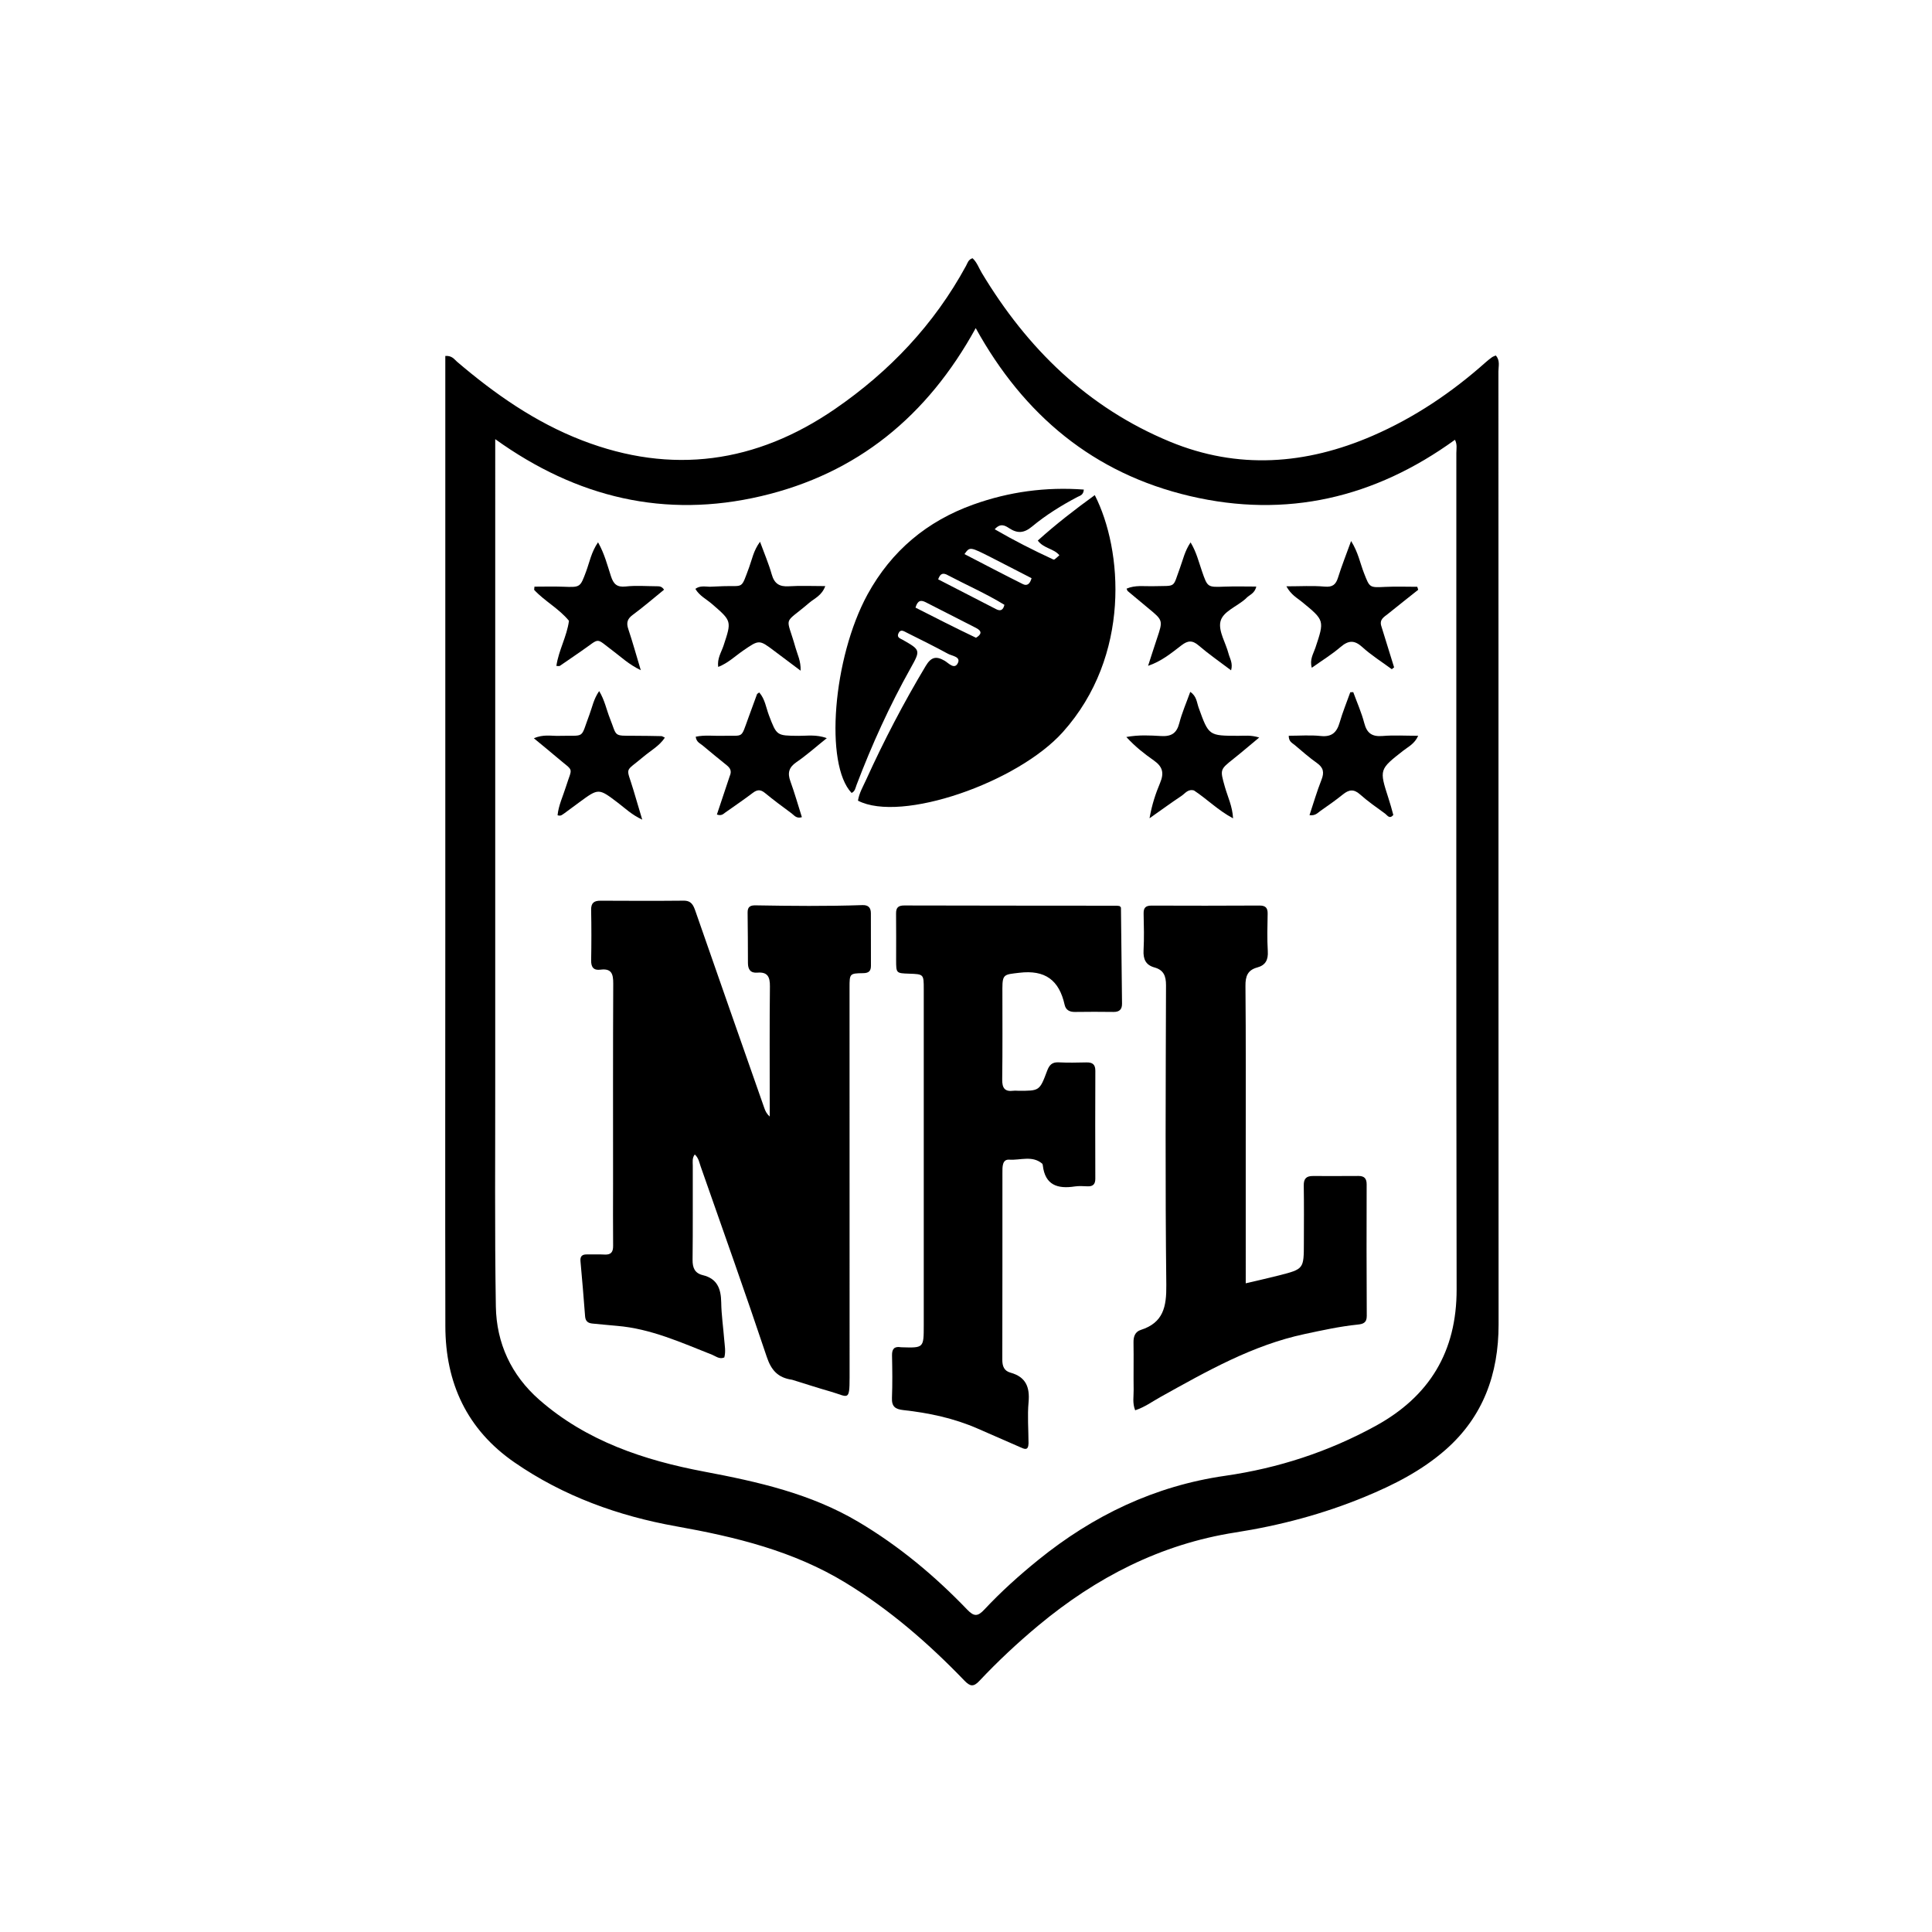 <svg version="1.1" id="Layer_1" xmlns="http://www.w3.org/2000/svg" xmlns:xlink="http://www.w3.org/1999/xlink" x="0px" y="0px"
	 width="100%" viewBox="0 0 976 976" enable-background="new 0 0 976 976" xml:space="preserve">
<path fill="#000000" opacity="1" stroke="none" 
	d="
M224.959,470 
	C224.959,372.941 224.959,276.381 224.959,179.814 
	C228.362,179.578 229.466,181.521 230.897,182.743 
	C250.021,199.066 270.452,213.349 294.067,222.468 
	C339.427,239.984 382.062,233.926 421.791,206.628 
	C449.377,187.674 471.925,163.9 488.015,134.305 
	C488.766,132.924 489.148,131.116 491.301,130.453 
	C493.509,132.438 494.456,135.335 495.96,137.838 
	C518.898,176.007 549.416,205.911 590.991,223.109 
	C625.381,237.334 659.708,234.751 693.413,220.142 
	C714.536,210.986 733.414,198.267 750.584,182.973 
	C751.577,182.089 752.625,181.259 753.704,180.482 
	C754.219,180.112 754.866,179.927 755.624,179.58 
	C757.926,182.088 756.961,185.047 756.962,187.687 
	C757.015,283.683 756.99,379.68 756.997,475.677 
	C757.002,540.174 757.061,604.672 757.049,669.17 
	C757.044,694.011 749.306,715.684 730.235,732.409 
	C718.195,742.969 704.088,750.129 689.391,756.193 
	C668.371,764.867 646.592,770.646 624.107,774.154 
	C586.392,780.039 553.731,796.887 524.598,821.133 
	C514.078,829.889 504.106,839.219 494.735,849.173 
	C491.823,852.266 490.096,852.01 487.204,849.007 
	C469.114,830.226 449.542,813.216 427.181,799.576 
	C400.802,783.485 371.674,776.428 341.559,771.047 
	C312.443,765.845 284.593,755.838 259.897,738.77 
	C235.896,722.183 225.041,698.673 224.982,669.991 
	C224.846,603.495 224.952,536.997 224.959,470 
M250.177,544.5 
	C250.223,582.999 249.859,621.505 250.492,659.994 
	C250.797,678.548 258.269,694.705 272.419,707.114 
	C296.279,728.037 325.483,737.711 355.723,743.424 
	C382.937,748.565 409.513,754.52 433.582,768.784 
	C454.085,780.935 472.219,796.068 488.674,813.206 
	C492.109,816.783 493.993,816.611 497.283,813.092 
	C505.706,804.085 514.883,795.837 524.477,788.065 
	C552.237,765.577 583.349,750.648 618.965,745.528 
	C645.744,741.679 671.149,733.376 694.891,720.365 
	C722.077,705.466 735.911,682.88 735.851,651.301 
	C735.585,510.469 735.743,369.636 735.712,228.804 
	C735.712,226.727 736.238,224.542 735.004,222.171 
	C694.513,251.5 649.897,262.045 601.124,250.602 
	C552.54,239.203 517.247,209.841 492.911,165.755 
	C468.442,210.285 432.989,239.291 384.468,250.651 
	C335.966,262.006 291.477,251.511 250.178,221.848 
	C250.178,329.97 250.178,436.735 250.177,544.5 
z"/>
<path fill="#000000" opacity="1" stroke="none" 
	d="
M400.161,697.025 
	C392.938,695.998 389.598,692.175 387.347,685.446 
	C376.574,653.24 365.161,621.249 353.934,589.196 
	C353.238,587.206 352.926,584.977 350.98,583.209 
	C349.568,585.024 349.98,587.048 349.974,588.892 
	C349.927,604.72 350.062,620.55 349.872,636.376 
	C349.823,640.468 350.977,643.197 355.056,644.182 
	C362.389,645.954 364.231,651.112 364.341,657.941 
	C364.443,664.244 365.373,670.531 365.864,676.831 
	C366.095,679.781 366.717,682.751 365.896,685.753 
	C363.454,686.823 361.676,685.151 359.782,684.403 
	C344.157,678.235 328.798,671.222 311.731,669.795 
	C307.588,669.448 303.452,669.015 299.312,668.632 
	C297.037,668.421 295.755,667.475 295.57,664.918 
	C294.898,655.626 294.058,646.345 293.238,637.064 
	C293.028,634.69 294.068,633.677 296.378,633.706 
	C299.376,633.743 302.383,633.6 305.372,633.769 
	C308.65,633.955 309.766,632.537 309.732,629.346 
	C309.621,618.85 309.704,608.353 309.705,597.856 
	C309.707,564.201 309.627,530.544 309.791,496.89 
	C309.815,492.022 308.961,489.118 303.318,489.857 
	C299.947,490.298 298.572,488.661 298.635,485.196 
	C298.79,476.702 298.801,468.2 298.626,459.706 
	C298.552,456.167 300.054,455.001 303.36,455.017 
	C317.355,455.084 331.352,455.139 345.345,454.997 
	C349.277,454.957 350.276,457.282 351.34,460.343 
	C362.875,493.514 374.505,526.651 386.127,559.792 
	C386.65,561.284 387.343,562.718 388.846,564.059 
	C388.846,561.469 388.846,558.878 388.846,556.288 
	C388.85,536.961 388.731,517.632 388.944,498.308 
	C388.996,493.538 387.797,490.911 382.602,491.355 
	C379.111,491.654 377.853,489.691 377.841,486.495 
	C377.811,477.999 377.8,469.501 377.676,461.006 
	C377.634,458.113 378.985,457.316 381.671,457.362 
	C399.659,457.672 417.648,457.855 435.633,457.238 
	C438.639,457.135 439.943,458.504 439.948,461.359 
	C439.964,470.189 439.957,479.019 439.977,487.849 
	C439.982,490.508 438.93,491.583 436.051,491.62 
	C429.214,491.706 429.167,491.875 429.167,498.845 
	C429.16,564.49 429.152,630.135 429.194,695.781 
	C429.202,708.34 428.408,705.507 419.636,703.005 
	C413.236,701.179 406.906,699.104 400.161,697.025 
z"/>
<path fill="#000000" opacity="1" stroke="none" 
	d="
M519.586,729.143 
	C519.484,733.145 517.332,731.928 515.493,731.133 
	C508.31,728.026 501.15,724.867 493.981,721.727 
	C481.969,716.465 469.292,713.763 456.344,712.343 
	C452.279,711.897 450.421,710.575 450.595,706.208 
	C450.881,699.055 450.777,691.881 450.632,684.721 
	C450.565,681.437 451.799,680.06 455.057,680.584 
	C455.221,680.611 455.389,680.611 455.555,680.616 
	C466.654,680.955 466.658,680.955 466.659,669.496 
	C466.662,612.852 466.668,556.209 466.659,499.565 
	C466.657,492.131 466.62,492.131 459.224,491.877 
	C452.721,491.655 452.709,491.655 452.701,484.988 
	C452.691,477.158 452.772,469.327 452.671,461.498 
	C452.633,458.505 453.78,457.418 456.806,457.426 
	C492.623,457.518 528.44,457.514 564.257,457.547 
	C564.746,457.547 565.235,457.69 565.687,457.76 
	C565.917,458.071 566.274,458.329 566.278,458.592 
	C566.478,474.737 566.653,490.882 566.821,507.026 
	C566.851,509.893 565.51,511.247 562.541,511.206 
	C556.045,511.117 549.546,511.115 543.05,511.21 
	C540.334,511.25 538.418,510.246 537.828,507.6 
	C535.067,495.213 528.063,489.822 514.877,491.424 
	C507.451,492.326 506.386,491.983 506.383,499.314 
	C506.378,514.641 506.503,529.97 506.291,545.294 
	C506.231,549.614 507.539,551.597 511.971,551.029 
	C512.79,550.923 513.635,551.027 514.468,551.031 
	C525.114,551.08 525.189,551.108 528.99,540.934 
	C530.053,538.088 531.443,536.508 534.743,536.672 
	C539.396,536.902 544.072,536.823 548.734,536.706 
	C551.777,536.629 553.353,537.574 553.338,540.945 
	C553.254,559.104 553.274,577.264 553.327,595.423 
	C553.335,598.18 552.206,599.394 549.468,599.303 
	C547.305,599.231 545.095,599.037 542.978,599.363 
	C534.311,600.7 527.954,598.735 526.802,588.727 
	C526.765,588.406 526.673,587.992 526.452,587.806 
	C521.404,583.572 515.387,586.233 509.871,585.832 
	C506.219,585.566 506.401,589.625 506.399,592.434 
	C506.376,623.921 506.427,655.409 506.344,686.896 
	C506.335,690.162 507.258,692.544 510.447,693.424 
	C518.244,695.576 520.307,700.729 519.606,708.367 
	C518.985,715.125 519.56,721.993 519.586,729.143 
z"/>
<path fill="#000000" opacity="1" stroke="none" 
	d="
M438.234,300.322 
	C450.408,278.144 468.364,263.253 491.706,254.881 
	C509.729,248.416 528.307,245.901 547.522,247.322 
	C547.308,250.16 545.566,250.388 544.343,251.032 
	C536.214,255.313 528.393,260.163 521.361,266.004 
	C517.265,269.406 513.974,269.553 509.82,266.846 
	C507.763,265.506 505.417,264.086 502.504,267.372 
	C512.188,273 521.984,277.963 531.967,282.577 
	C532.63,282.884 532.724,282.679 535.169,280.504 
	C532.414,277.09 527.274,277.145 524.262,273.076 
	C533.456,264.803 543.076,257.347 553.058,250.124 
	C567.13,277.679 571.451,331.29 536.941,369.808 
	C514.066,395.34 455.229,415.792 433.426,404.477 
	C434.001,400.68 435.988,397.36 437.547,393.924 
	C446.501,374.192 456.508,355.015 467.655,336.416 
	C470.325,331.962 472.853,331.248 477.227,333.808 
	C479.143,334.93 482.154,338.459 483.872,334.995 
	C485.493,331.725 480.944,331.39 478.907,330.279 
	C472.039,326.531 465.014,323.07 458.012,319.571 
	C456.616,318.873 454.881,317.605 453.837,320.029 
	C452.947,322.093 454.806,322.529 456.047,323.238 
	C465.05,328.385 465.119,328.417 459.962,337.63 
	C449.368,356.56 440.424,376.245 432.719,396.509 
	C432.15,398.006 431.964,399.797 430.197,400.57 
	C416.489,386.191 420.721,332.514 438.234,300.322 
M500.909,281.692 
	C489.946,276.128 489.946,276.128 487.23,279.921 
	C497.128,285.032 506.902,290.184 516.79,295.108 
	C519.025,296.22 520.398,294.715 521.121,292.088 
	C514.509,288.694 508.036,285.372 500.909,281.692 
M493.056,322.18 
	C495.798,320.536 496.294,318.864 493.074,317.219 
	C484.623,312.9 476.151,308.62 467.711,304.276 
	C465.362,303.067 463.608,303.104 462.487,306.953 
	C472.389,311.996 482.405,317.098 493.056,322.18 
M477.979,290.149 
	C475.666,289.239 474.745,290.512 473.942,292.668 
	C483.843,297.768 493.535,302.775 503.244,307.749 
	C505.231,308.767 506.734,308.443 507.408,305.543 
	C498.175,299.882 488.181,295.514 477.979,290.149 
z"/>
<path fill="#000000" opacity="1" stroke="none" 
	d="
M629.316,579 
	C629.317,602.13 629.317,624.76 629.317,648.297 
	C635.318,646.878 640.75,645.682 646.135,644.302 
	C658.667,641.089 658.665,641.053 658.682,627.888 
	C658.695,618.224 658.793,608.558 658.626,598.898 
	C658.565,595.424 659.934,594.069 663.275,594.091 
	C670.939,594.142 678.603,594.097 686.267,594.07 
	C689.134,594.059 690.409,595.277 690.401,598.306 
	C690.335,620.466 690.323,642.626 690.454,664.785 
	C690.475,668.348 688.473,668.882 685.776,669.159 
	C676.821,670.078 668.052,672.017 659.258,673.882 
	C632.746,679.506 609.593,692.75 586.287,705.7 
	C582.146,708.001 578.257,710.886 573.46,712.442 
	C571.993,708.772 572.737,705.428 572.688,702.186 
	C572.569,694.19 572.764,686.19 572.62,678.195 
	C572.565,675.158 573.444,672.754 576.316,671.838 
	C587.702,668.208 589.316,660.13 589.191,649.173 
	C588.616,598.695 588.886,548.207 589.044,497.723 
	C589.058,493.051 587.837,490.014 583.238,488.743 
	C578.781,487.511 577.466,484.543 577.699,480.079 
	C578.021,473.931 577.871,467.751 577.73,461.59 
	C577.661,458.609 578.688,457.474 581.773,457.489 
	C599.933,457.579 618.093,457.545 636.252,457.462 
	C639.222,457.448 640.444,458.536 640.384,461.566 
	C640.257,467.895 640.083,474.244 640.46,480.554 
	C640.719,484.899 639.32,487.612 635.147,488.74 
	C630.301,490.051 629.13,493.147 629.176,498.026 
	C629.429,524.849 629.308,551.675 629.316,579 
z"/>
<path fill="#000000" opacity="1" stroke="none" 
	d="
M358.549,296.408 
	C361.094,296.322 363.252,296.199 365.411,296.123 
	C375.856,295.756 374.216,297.973 378.459,286.541 
	C379.933,282.568 380.607,278.237 383.944,273.69 
	C386.141,279.706 388.355,284.819 389.847,290.134 
	C391.164,294.825 393.705,296.471 398.485,296.173 
	C404.375,295.805 410.306,296.085 416.908,296.085 
	C415.104,300.953 411.436,302.273 408.808,304.527 
	C395.315,316.101 397.136,310.304 401.878,327.206 
	C402.841,330.64 404.628,333.905 404.45,338.814 
	C399.558,335.144 395.38,332.022 391.215,328.883 
	C383.486,323.058 383.522,323.102 375.452,328.644 
	C371.415,331.416 367.841,334.944 362.839,336.923 
	C362.204,332.679 364.401,329.52 365.503,326.189 
	C369.641,313.691 369.697,313.779 359.697,305.128 
	C356.883,302.694 353.335,300.985 351.276,297.479 
	C353.579,295.81 355.905,296.315 358.549,296.408 
z"/>
<path fill="#000000" opacity="1" stroke="none" 
	d="
M629.354,302.397 
	C624.806,306.505 617.67,308.897 616.528,314.062 
	C615.46,318.898 619.225,324.746 620.631,330.209 
	C621.26,332.654 622.935,334.98 621.916,338.639 
	C616.133,334.255 610.578,330.418 605.484,326.045 
	C602.281,323.295 599.968,323.6 596.833,326.008 
	C591.76,329.905 586.804,334.055 579.981,336.364 
	C581.476,331.765 582.937,327.155 584.474,322.57 
	C587.551,313.398 587.563,313.411 580.056,307.233 
	C576.591,304.381 573.149,301.502 569.715,298.612 
	C569.488,298.42 569.424,298.034 569.111,297.375 
	C573.526,295.452 578.148,296.251 582.635,296.129 
	C594.577,295.806 592.202,297.397 596.177,286.654 
	C597.655,282.66 598.503,278.38 601.456,274.01 
	C604.413,278.892 605.568,283.861 607.208,288.571 
	C610.05,296.738 609.93,296.685 618.763,296.352 
	C623.959,296.157 629.169,296.316 634.64,296.316 
	C633.819,300.011 631.049,300.43 629.354,302.397 
z"/>
<path fill="#000000" opacity="1" stroke="none" 
	d="
M285.153,410.827 
	C284.058,411.49 283.413,412.459 281.671,411.845 
	C282.158,406.845 284.402,402.224 285.898,397.438 
	C289.156,387.02 290.218,390.213 281.598,382.831 
	C277.871,379.64 274.047,376.564 269.706,372.971 
	C274.414,370.855 278.401,371.835 282.236,371.734 
	C296.131,371.367 292.97,373.716 297.817,360.869 
	C299.206,357.187 299.868,353.174 302.683,349.116 
	C305.488,353.741 306.352,358.483 308.082,362.833 
	C311.818,372.228 309.588,371.676 320.659,371.699 
	C325.155,371.709 329.652,371.781 334.147,371.874 
	C334.577,371.883 335,372.24 335.874,372.641 
	C333.059,376.872 328.765,379.145 325.208,382.153 
	C315.201,390.618 316.334,386.738 320.016,399.185 
	C321.359,403.728 322.716,408.267 324.443,414.07 
	C319.009,411.519 315.72,408.252 312.108,405.511 
	C302.406,398.148 302.432,398.111 292.651,405.292 
	C290.234,407.067 287.825,408.851 285.153,410.827 
z"/>
<path fill="#000000" opacity="1" stroke="none" 
	d="
M287.43,313.609 
	C282.252,307.328 275.118,303.686 269.84,297.982 
	C269.89,297.442 269.941,296.903 269.991,296.364 
	C274.821,296.364 279.657,296.214 284.48,296.396 
	C293.196,296.727 293.075,296.766 296.072,288.736 
	C297.831,284.022 298.702,278.904 302.113,273.959 
	C305.393,279.761 306.821,285.554 308.649,291.126 
	C309.935,295.045 311.649,296.767 316.118,296.277 
	C321.372,295.7 326.739,296.147 332.057,296.17 
	C333.218,296.175 334.382,296.257 335.456,297.906 
	C330.208,302.164 325.095,306.603 319.658,310.603 
	C316.877,312.649 316.34,314.623 317.399,317.786 
	C319.539,324.176 321.338,330.68 323.708,338.568 
	C317.579,335.612 313.803,331.916 309.666,328.824 
	C300.498,321.972 303.523,322.146 293.9,328.749 
	C290.201,331.288 286.532,333.872 282.813,336.382 
	C282.496,336.596 281.909,336.411 281.07,336.411 
	C282.21,328.488 286.356,321.624 287.43,313.609 
z"/>
<path fill="#000000" opacity="1" stroke="none" 
	d="
M368.643,392.069 
	C369.784,389.504 368.869,387.981 367.119,386.582 
	C362.963,383.256 358.867,379.855 354.773,376.453 
	C353.544,375.431 351.786,374.856 351.461,372.176 
	C355.942,371.195 360.522,371.846 365.019,371.711 
	C376.04,371.38 374.033,373.593 378.14,362.402 
	C379.571,358.504 380.971,354.596 382.42,350.705 
	C382.517,350.447 382.914,350.3 383.544,349.812 
	C386.485,353.134 386.983,357.501 388.457,361.374 
	C392.389,371.701 392.325,371.638 403.388,371.728 
	C407.745,371.764 412.216,370.933 417.682,372.887 
	C412.122,377.34 407.473,381.515 402.358,385.011 
	C398.479,387.662 397.761,390.48 399.29,394.703 
	C401.422,400.592 403.134,406.632 405.09,412.809 
	C402.326,413.69 401.211,411.865 399.891,410.895 
	C395.333,407.549 390.792,404.167 386.424,400.58 
	C384.202,398.755 382.51,398.858 380.286,400.548 
	C375.784,403.968 371.095,407.141 366.478,410.408 
	C365.429,411.151 364.529,412.311 362.159,411.483 
	C364.287,405.142 366.421,398.782 368.643,392.069 
z"/>
<path fill="#000000" opacity="1" stroke="none" 
	d="
M697.872,316.496 
	C700.091,323.611 702.18,330.377 704.27,337.142 
	C703.877,337.448 703.484,337.755 703.092,338.061 
	C698.107,334.382 692.794,331.063 688.234,326.917 
	C684.161,323.216 681.177,323.461 677.174,326.884 
	C672.802,330.622 667.841,333.671 662.689,337.339 
	C661.495,333.141 663.505,330.244 664.479,327.323 
	C669.13,313.372 669.188,313.445 657.604,303.97 
	C655.206,302.009 652.277,300.554 649.85,296.198 
	C656.859,296.198 663.058,295.8 669.175,296.339 
	C673.225,296.695 674.841,295.315 675.964,291.711 
	C677.774,285.905 680.038,280.24 682.545,273.312 
	C686.165,279.093 687.103,284.537 689.054,289.512 
	C691.964,296.935 691.758,296.872 699.792,296.483 
	C705.176,296.222 710.583,296.433 715.979,296.433 
	C716.133,296.937 716.287,297.441 716.441,297.945 
	C711.32,302.017 706.177,306.062 701.089,310.176 
	C699.21,311.694 696.645,312.92 697.872,316.496 
z"/>
<path fill="#000000" opacity="1" stroke="none" 
	d="
M603.171,399.32 
	C600.099,398.48 598.699,400.834 596.871,402.052 
	C591.804,405.429 586.881,409.023 580.714,413.368 
	C581.976,406.176 583.871,400.726 586.055,395.499 
	C588.137,390.514 587.387,387.33 582.9,384.175 
	C578.228,380.889 573.62,377.35 568.995,372.308 
	C575.415,371.161 581.015,371.511 586.487,371.827 
	C591.698,372.128 594.426,370.491 595.753,365.317 
	C597.102,360.063 599.316,355.031 601.287,349.524 
	C604.531,351.66 604.576,354.871 605.527,357.509 
	C610.649,371.711 610.608,371.696 625.617,371.709 
	C628.708,371.712 631.863,371.252 636.125,372.575 
	C631.373,376.519 627.331,379.995 623.161,383.31 
	C616.221,388.827 616.315,388.748 618.764,397.448 
	C620.178,402.473 622.593,407.274 622.916,413.404 
	C615.377,409.397 609.884,403.758 603.171,399.32 
z"/>
<path fill="#000000" opacity="1" stroke="none" 
	d="
M703.869,411.71 
	C701.915,413.984 700.866,411.863 699.725,411.032 
	C695.418,407.895 691.01,404.844 687.046,401.306 
	C683.862,398.464 681.401,398.901 678.382,401.345 
	C674.762,404.275 670.921,406.939 667.103,409.615 
	C665.681,410.612 664.472,412.215 661.525,411.799 
	C663.556,405.71 665.294,399.715 667.577,393.937 
	C669.04,390.236 668.607,387.794 665.258,385.438 
	C661.317,382.665 657.698,379.428 654.001,376.32 
	C652.8,375.31 651.018,374.674 651.041,371.689 
	C656.433,371.689 661.865,371.251 667.194,371.809 
	C672.8,372.396 675.313,370.002 676.763,364.98 
	C678.257,359.806 680.317,354.796 682.129,349.714 
	C682.628,349.692 683.126,349.67 683.625,349.648 
	C685.521,354.861 687.812,359.971 689.201,365.316 
	C690.541,370.473 693.188,372.24 698.436,371.803 
	C704.163,371.327 709.959,371.695 716.432,371.695 
	C714.594,375.811 711.46,377.2 708.984,379.139 
	C696.754,388.715 696.726,388.669 701.407,403.226 
	C702.274,405.919 703.068,408.636 703.869,411.71 
z"/>
</svg>